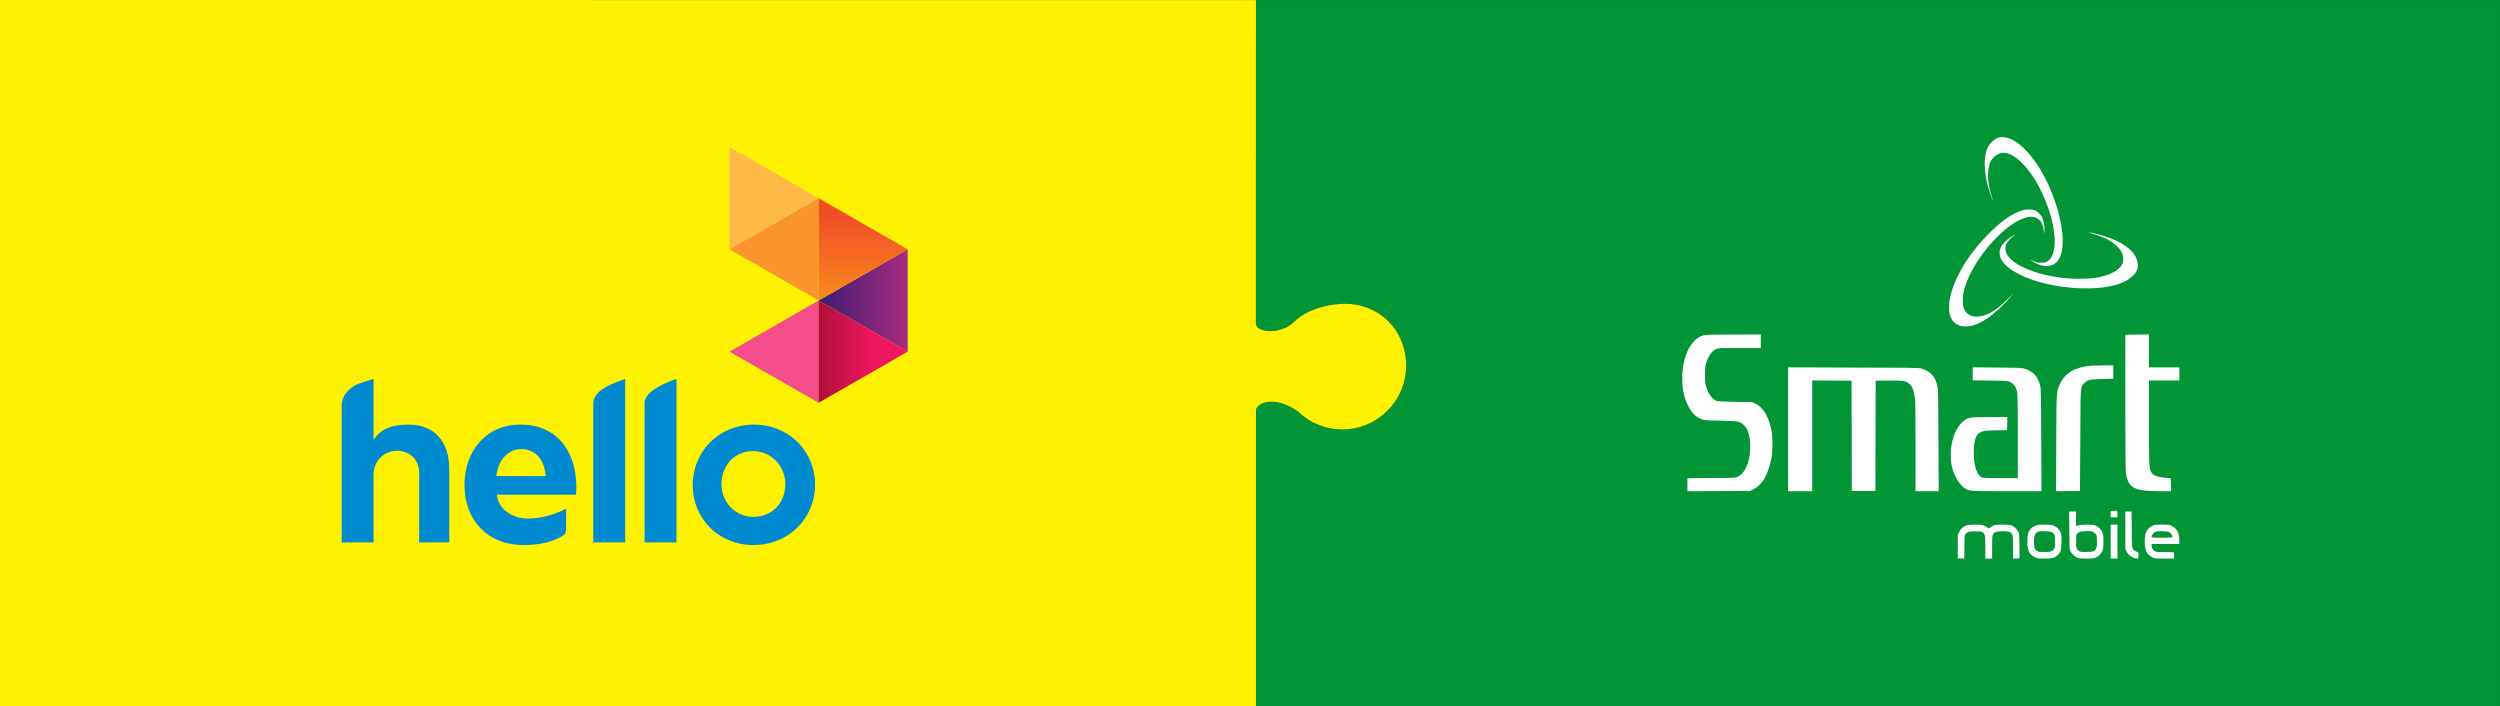 <svg version="1.1" xmlns="http://www.w3.org/2000/svg" xmlns:xlink="http://www.w3.org/1999/xlink" width="1004.169" height="283.734" viewBox="0,0,1004.169,283.734"><rect x="0" y="0" width="1004.169" height="283.734" fill="#333333" stroke="none"/><defs><linearGradient x1="66.702" y1="67.501" x2="102.303" y2="67.501" gradientUnits="userSpaceOnUse" id="color-1"><stop offset="0" stop-color="#212769"/><stop offset="0.194" stop-color="#552075"/><stop offset="0.214" stop-color="#552075"/><stop offset="0.229" stop-color="#552075"/><stop offset="1" stop-color="#a82a81"/></linearGradient><linearGradient x1="178.571" y1="121.514" x2="178.571" y2="159.327" gradientUnits="userSpaceOnUse" id="color-2"><stop offset="0" stop-color="#f14e27"/><stop offset="0.1" stop-color="#f14e27"/><stop offset="0.917" stop-color="#f6861f"/><stop offset="1" stop-color="#f6861f"/></linearGradient><linearGradient x1="66.664" y1="88.557" x2="102.014" y2="88.557" gradientUnits="userSpaceOnUse" id="color-3"><stop offset="0" stop-color="#b10e3a"/><stop offset="0.603" stop-color="#ed165f"/><stop offset="1" stop-color="#ed165f"/></linearGradient></defs><g transform="translate(262.084,-38.133)"><g data-paper-data="{&quot;isPaintingLayer&quot;:true}" fill-rule="nonzero" stroke="none" stroke-linecap="butt" stroke-linejoin="miter" stroke-miterlimit="10" stroke-dasharray="" stroke-dashoffset="0" style="mix-blend-mode: normal"><path d="M242.392,38.159h499.692v283.708l-499.692,0v-118.708c-0.106,-3.384 7.829,-6.358 16.979,0.35c4.601,4.401 10.838,7.104 17.707,7.104c14.15,0 25.621,-11.471 25.621,-25.621c0,-14.15 -10.547,-24.84 -24.697,-24.84c-4.716,0 -14.37,1.449 -20.368,7.313c-4.948,5.03 -15.189,4.577 -15.279,0.592z" fill="#019535" stroke-width="0"/><path d="M242.357,168.057c0.09,3.984 10.33,4.438 15.279,-0.592c5.997,-5.864 15.651,-7.313 20.368,-7.313c14.15,0 24.697,10.69 24.697,24.84c0,14.15 -11.471,25.621 -25.621,25.621c-6.869,0 -13.107,-2.703 -17.707,-7.104c-9.15,-6.708 -17.085,-3.734 -16.979,-0.35v118.708l-504.477,-0.025v-283.708l504.477,0.025z" fill="#fef200" stroke-width="0"/><path d="M563.281,118.845c1.98,5.749 2.991,10.722 3.139,15.339c0.147,5.54 -1.18,9.002 -3.982,10.303c-1.264,0.588 -3.244,0.671 -4.782,0.21c-1.18,-0.357 -3.265,-1.385 -3.982,-1.972c-0.358,-0.294 -0.105,-0.231 0.843,0.231c1.201,0.588 1.58,0.671 3.181,0.671c1.622,0 1.896,-0.063 2.697,-0.588c4.698,-3.085 3.434,-15.8 -2.823,-28.579c-4.74,-9.673 -11.608,-16.01 -16.074,-14.814c-1.159,0.315 -2.76,1.448 -3.455,2.455c-2.065,2.959 -2.128,8.603 -0.19,14.772c0.358,1.091 0.59,2.014 0.569,2.056c-0.084,0.084 -1.58,-4.385 -2.107,-6.253c-1.222,-4.448 -1.559,-10.072 -0.779,-13.072c0.232,-0.902 0.695,-2.119 1.011,-2.707c0.758,-1.385 2.486,-2.938 3.771,-3.378c6.952,-2.392 17.359,9.086 22.963,25.327z" fill="#ffffff" stroke-width="1"/><path d="M555.128,122.58c0.927,0.294 2.465,1.7 3.013,2.749c0.611,1.196 1.011,3.357 0.99,5.288l-0.042,1.679l-0.169,-1.322c-0.611,-4.721 -3.244,-6.61 -7.5,-5.393c-8.237,2.392 -20.308,15.968 -23.953,26.963c-0.969,2.896 -1.243,4.658 -1.138,6.987c0.084,1.574 0.19,2.14 0.653,3.022c1.053,2.014 2.886,2.917 5.604,2.728c3.623,-0.252 7.563,-2.707 12.535,-7.785c1.791,-1.826 1.812,-1.847 0.653,-0.441c-2.97,3.567 -6.699,7.008 -9.965,9.191c-6.741,4.49 -12.998,3.903 -14.62,-1.385c-0.59,-1.972 -0.463,-5.623 0.337,-8.582c2.233,-8.351 8.153,-17.521 16.474,-25.557c4.972,-4.805 9.965,-7.89 13.525,-8.372c1.327,-0.168 2.507,-0.105 3.602,0.231z" fill="#ffffff" stroke-width="1"/><path d="M580.176,132.107c9.922,2.56 15.8,6.799 16.39,11.855c0.232,1.93 -0.295,3.315 -1.875,4.868c-3.645,3.63 -10.618,5.372 -20.582,5.12c-11.039,-0.273 -22.057,-3.189 -28.398,-7.554c-5.14,-3.525 -6.046,-7.68 -2.465,-11.163c1.201,-1.175 3.013,-2.413 4.003,-2.749c0.232,-0.084 0,0.147 -0.527,0.483c-1.095,0.713 -2.338,2.035 -2.886,3.043c-0.59,1.133 -0.506,2.98 0.253,4.344c2.928,5.288 16.074,9.757 28.756,9.757c6.109,0.021 9.965,-0.692 13.693,-2.476c1.727,-0.818 3.666,-2.665 3.982,-3.819c0.674,-2.413 0,-4.511 -2.17,-6.694c-2.212,-2.224 -5.267,-3.777 -10.133,-5.183c-2.633,-0.734 -1.074,-0.609 1.959,0.168z" fill="#ffffff" stroke-width="1"/><path d="M445.18,172.478v5.456h-8.511c-8.321,-0.021 -8.532,-0.021 -9.48,0.441c-1.812,0.839 -3.223,2.917 -4.045,5.959c-0.316,1.154 -0.4,2.161 -0.379,4.616c0,2.833 0.063,3.315 0.569,4.868c0.906,2.686 2.359,4.616 4.087,5.351c0.4,0.168 2.802,0.294 7.437,0.378l6.847,0.105l1.201,0.567c3.392,1.574 5.73,5.644 6.699,11.604c0.358,2.224 0.316,7.617 -0.105,10.072c-0.421,2.56 -1.538,5.959 -2.591,7.953c-1.074,2.056 -2.907,3.945 -4.635,4.784l-1.411,0.692l-25.175,0.126v-5.246l9.649,-0.063c9.269,-0.063 9.67,-0.084 10.576,-0.504c2.823,-1.301 4.74,-5.54 4.993,-10.995c0.253,-6.064 -1.306,-9.841 -4.55,-11.037c-0.801,-0.294 -2.107,-0.378 -7.394,-0.504c-5.92,-0.126 -6.531,-0.189 -7.605,-0.609c-2.465,-0.944 -4.066,-2.623 -5.583,-5.791c-1.685,-3.525 -2.317,-7.071 -2.128,-11.855c0.232,-5.686 1.833,-10.492 4.466,-13.387c1.369,-1.49 2.465,-2.203 4.108,-2.644c0.948,-0.252 3.16,-0.315 12.071,-0.315z" fill="#ffffff" stroke-width="1"/><path d="M601.075,172.478v13.219h12.219v5.246h-12.219v16.724c0,17.731 0.063,18.654 1.011,20.291c0.779,1.343 3.286,2.077 7.479,2.203c0.316,0.021 0.358,0.294 0.358,2.644v2.623h-4.382c-10.47,0 -12.766,-1.238 -13.736,-7.365c-0.126,-0.902 -0.211,-10.911 -0.211,-28.327c0,-4.195 0,-27.04 0,-27.11c0,-0.084 9.48,-0.147 9.48,-0.147z" fill="#ffffff" stroke-width="1"/><path d="M582.81,184.9l3.939,-0.042v5.414l-4.361,0.084c-4.972,0.105 -5.857,0.315 -7.226,1.616c-1.58,1.511 -1.559,1.196 -1.622,17.542c-0.042,7.953 -0.169,25.809 -0.169,25.809l-9.606,0.105l0.084,-19.346c0.084,-21.718 0,-20.605 1.643,-24.047c2.043,-4.218 6.109,-6.526 12.514,-7.029c0.463,-0.042 2.612,-0.084 4.803,-0.105z" fill="#ffffff" stroke-width="1"/><path d="M502.87,185.846c4.912,0.054 6.156,0.141 6.669,0.292c3.897,1.217 5.604,3.043 6.573,7.05c0.316,1.259 0.358,3.735 0.421,21.822l0.084,20.417h-9.29v-17.059c-0.021,-9.358 -0.063,-17.899 -0.126,-18.927c-0.337,-5.288 -1.727,-7.743 -4.74,-8.288c-0.653,-0.126 -3.392,-0.189 -6.152,-0.168l-4.993,0.063l-0.105,44.274h-9.48l-0.105,-44.274l-15.8,-0.105v44.484h-9.691v-49.751z" fill="#ffffff" stroke-width="0"/><path d="M530.29,185.677l9.754,0.084c7.942,0.063 9.922,0.126 10.786,0.399c3.876,1.175 5.604,3.022 6.573,7.029c0.316,1.259 0.358,3.735 0.421,21.822l0.084,20.417h-13.778c-14.852,0 -15.21,-0.021 -16.938,-1.133c-2.128,-1.322 -4.213,-4.679 -5.119,-8.204c-1.622,-6.316 0.042,-14.436 3.687,-18.066c2.254,-2.245 2.907,-2.392 11.545,-2.392h6.91l-0.126,5.288l-4.319,0.063c-4.593,0.063 -5.667,0.231 -6.973,1.154c-1.411,1.007 -2.086,3.567 -2.086,7.974c0,5.33 1.411,9.275 3.539,9.862c0.463,0.126 3.56,0.21 7.479,0.21h6.678v-16.43c0,-10.261 -0.084,-16.912 -0.211,-17.752c-0.4,-2.434 -1.496,-3.945 -3.371,-4.637c-0.548,-0.21 -2.591,-0.315 -7.626,-0.378l-6.91,-0.084z" fill="#ffffff" stroke-width="1"/><path d="M587.487,243.296h0.843l0.126,2.623h-2.76v-1.238c0,-1.133 0.042,-1.259 0.485,-1.322c0.253,-0.042 0.843,-0.063 1.306,-0.063z" fill="#ffffff" stroke-width="1"/><path d="M569.032,243.611h2.76v5.833l0.801,-0.294c1.032,-0.357 5.772,-0.378 6.805,0c1.222,0.441 2.254,1.343 2.844,2.56c0.485,1.007 0.548,1.343 0.548,3.588c0,1.364 -0.042,2.854 -0.126,3.315c-0.211,1.259 -1.369,2.686 -2.675,3.336c-1.032,0.504 -1.327,0.546 -3.834,0.546c-1.496,0 -3.097,-0.105 -3.539,-0.252c-1.074,-0.315 -2.402,-1.448 -2.991,-2.56c-0.442,-0.839 -0.463,-1.07 -0.527,-8.477zM577.269,251.417c-0.063,0.021 -0.969,0.084 -2.022,0.105c-1.749,0.063 -1.98,0.126 -2.633,0.671l-0.716,0.609l-0.063,2.581c-0.063,2.833 0.063,3.294 1.074,4.05c0.548,0.399 0.864,0.441 3.097,0.399c2.802,-0.021 3.307,-0.21 3.897,-1.448c0.274,-0.588 0.337,-1.217 0.274,-3.022c-0.063,-2.203 -0.084,-2.308 -0.674,-2.917c-0.358,-0.357 -0.969,-0.755 -1.369,-0.86c-0.421,-0.105 -0.801,-0.189 -0.864,-0.168z" fill="#ffffff" stroke-width="1"/><path d="M591.595,243.611h2.507l0.063,7.218c0.063,8.183 0.042,7.995 1.812,8.834l0.885,0.399v1.217c0,1.196 -0.021,1.217 -0.569,1.217c-1.622,-0.042 -3.371,-1.217 -4.171,-2.791l-0.527,-1.07z" fill="#ffffff" stroke-width="1"/><path d="M531.238,248.878c2.444,-0.021 2.865,0.042 3.792,0.483c0.59,0.252 1.18,0.629 1.327,0.797c0.232,0.294 0.379,0.252 1.327,-0.378c1.327,-0.881 1.875,-0.986 5.182,-0.902c2.486,0.084 2.781,0.126 3.666,0.65c1.011,0.588 1.833,1.532 2.254,2.581c0.169,0.42 0.274,2.266 0.295,5.456l0.021,4.826l-2.591,0.126v-4.448c0,-4.952 -0.147,-5.582 -1.348,-6.211c-0.969,-0.504 -5.119,-0.462 -5.899,0.063c-1.095,0.692 -1.18,1.154 -1.18,6.064v4.511h-2.739v-4.574c0,-4.868 -0.063,-5.225 -1.074,-5.959c-0.463,-0.336 -0.906,-0.399 -2.97,-0.399c-2.591,-0.021 -2.907,0.063 -3.75,0.965c-0.527,0.546 -0.527,0.567 -0.59,5.267l-0.063,4.721l-2.612,-0.126v-9.442l0.59,-1.196c0.611,-1.259 1.622,-2.161 2.865,-2.602c0.463,-0.168 1.812,-0.273 3.497,-0.273z" fill="#ffffff" stroke-width="1"/><path d="M562.838,249.255c1.243,0.546 2.128,1.385 2.654,2.455c0.4,0.86 0.442,1.28 0.442,4.008c-0.021,3.483 -0.295,4.344 -1.749,5.582c-1.138,0.986 -2.043,1.196 -5.182,1.196c-2.549,0 -2.802,-0.042 -3.876,-0.588c-2.296,-1.154 -3.055,-3.001 -2.886,-6.987c0.084,-1.847 0.19,-2.434 0.611,-3.252c0.59,-1.133 1.664,-2.077 2.844,-2.497c1.306,-0.462 6.067,-0.42 7.142,0.084zM557.129,251.542c-0.737,0.126 -1.369,0.546 -1.77,1.217c-0.611,0.965 -0.611,4.91 0,5.896c0.653,1.07 1.095,1.217 3.813,1.196c2.654,-0.021 3.055,-0.147 3.792,-1.28c0.337,-0.483 0.4,-1.007 0.4,-2.875c0,-2.581 -0.316,-3.42 -1.475,-3.903c-0.59,-0.252 -3.75,-0.399 -4.761,-0.252z" fill="#ffffff" stroke-width="1"/><path d="M585.696,248.857h2.739v13.639h-2.739z" fill="#ffffff" stroke-width="1"/><path d="M606.341,248.857c2.76,0 2.949,0.021 4.024,0.588c2.065,1.07 2.928,2.812 2.928,5.812v1.364h-11.165v0.629c0,0.86 0.485,1.742 1.201,2.224c0.506,0.357 1.032,0.399 4.171,0.441l3.581,0.042l0.126,2.539h-3.876c-3.855,0 -3.897,0 -5.014,-0.588c-2.149,-1.112 -2.928,-2.791 -2.928,-6.232c0,-3.441 0.779,-5.12 2.928,-6.232c1.074,-0.567 1.264,-0.588 4.024,-0.588zM604.319,251.542c-0.737,0.126 -1.369,0.546 -1.77,1.217c-0.864,1.364 -0.885,1.343 3.792,1.343c3.75,0 4.213,-0.042 4.213,-0.336c0,-0.609 -0.822,-1.7 -1.475,-1.972c-0.59,-0.252 -3.75,-0.399 -4.761,-0.252z" fill="#ffffff" stroke-width="1"/><g data-paper-data="{&quot;index&quot;:null}" fill="#008bd0"><path d="M-124.837,200.87c0.098,-4.385 3.73,-7.591 7.302,-8.793c1.747,-0.543 3.705,-1.169 5.505,-1.767v24.55c2.818,-4.573 7.428,-6.17 14.259,-6.17c10.161,0 16.138,6.947 16.138,17.676v29.636h-12.081v-28.251c-0.096,-5.483 -4.406,-8.688 -9.083,-8.559c-3.999,0.11 -8.394,2.614 -9.234,8.698v28.111h-12.808z" stroke-width="0.263"/><path d="M-62.525,236.829c0.768,6.508 7.001,9.585 12.381,9.585c4.696,0 9.99,-1.143 15.454,-3.957v6.859c0,3.078 -0.085,3.342 -2.476,4.661c-3.842,2.023 -8.453,3.078 -14.601,3.078c-14.857,0 -23.737,-10.377 -23.737,-24.007c0,-13.894 8.709,-24.359 22.456,-24.359c16.052,0 23.481,12.751 22.371,28.141zM-42.887,229.355c-0.512,-6.42 -3.928,-10.817 -9.905,-10.817c-5.208,0 -9.307,4.485 -9.905,10.817z" stroke-width="0.263"/><path d="M-3.179,199.953c0.114,-4.936 9.374,-8.497 12.808,-9.644v65.691h-12.808z" stroke-width="0.263"/><path d="M53.368,232.624c0,-7.133 -5.458,-13.285 -13.009,-13.285c-7.551,0 -12.645,5.974 -12.645,13.196c0,7.311 5.458,13.196 12.827,13.196c7.642,0 12.827,-5.795 12.827,-13.106zM16.137,232.96c0,-13.191 10.246,-24.271 24.59,-24.271c14.259,0 24.59,10.817 24.59,24.183c0,13.191 -10.417,24.183 -24.761,24.183c-14.174,0 -24.42,-10.817 -24.42,-24.095z" stroke-width="0.274"/><path d="M-23.776,199.953c0.3,-5.563 8.71,-8.095 12.808,-9.644v65.691h-12.808z" stroke-width="0.263"/></g><g data-paper-data="{&quot;index&quot;:null}" stroke-width="1"><g fill="#f34d8a"><path d="M66.741,158.823v41.091l-35.801,-20.54z"/></g><g fill="#ffb946"><path d="M66.741,117.743l-35.801,20.54v-41.079z"/></g><g fill="#fa952e"><path d="M66.741,158.825l-35.801,-20.54l35.801,-20.532v0z"/></g><g fill="url(#color-1)"><g><g><g><path d="M102.503,138.286v41.083l-35.763,-20.536z"/></g></g></g></g><g fill="url(#color-2)"><g><g><g><path d="M66.741,117.754l35.763,20.524v0.008l-35.763,20.54v0z"/></g></g></g></g><g fill="url(#color-3)"><g><g><g><path d="M66.741,158.834l35.763,20.536v0.008l-35.763,20.536z"/></g></g></g></g></g></g></g></svg>